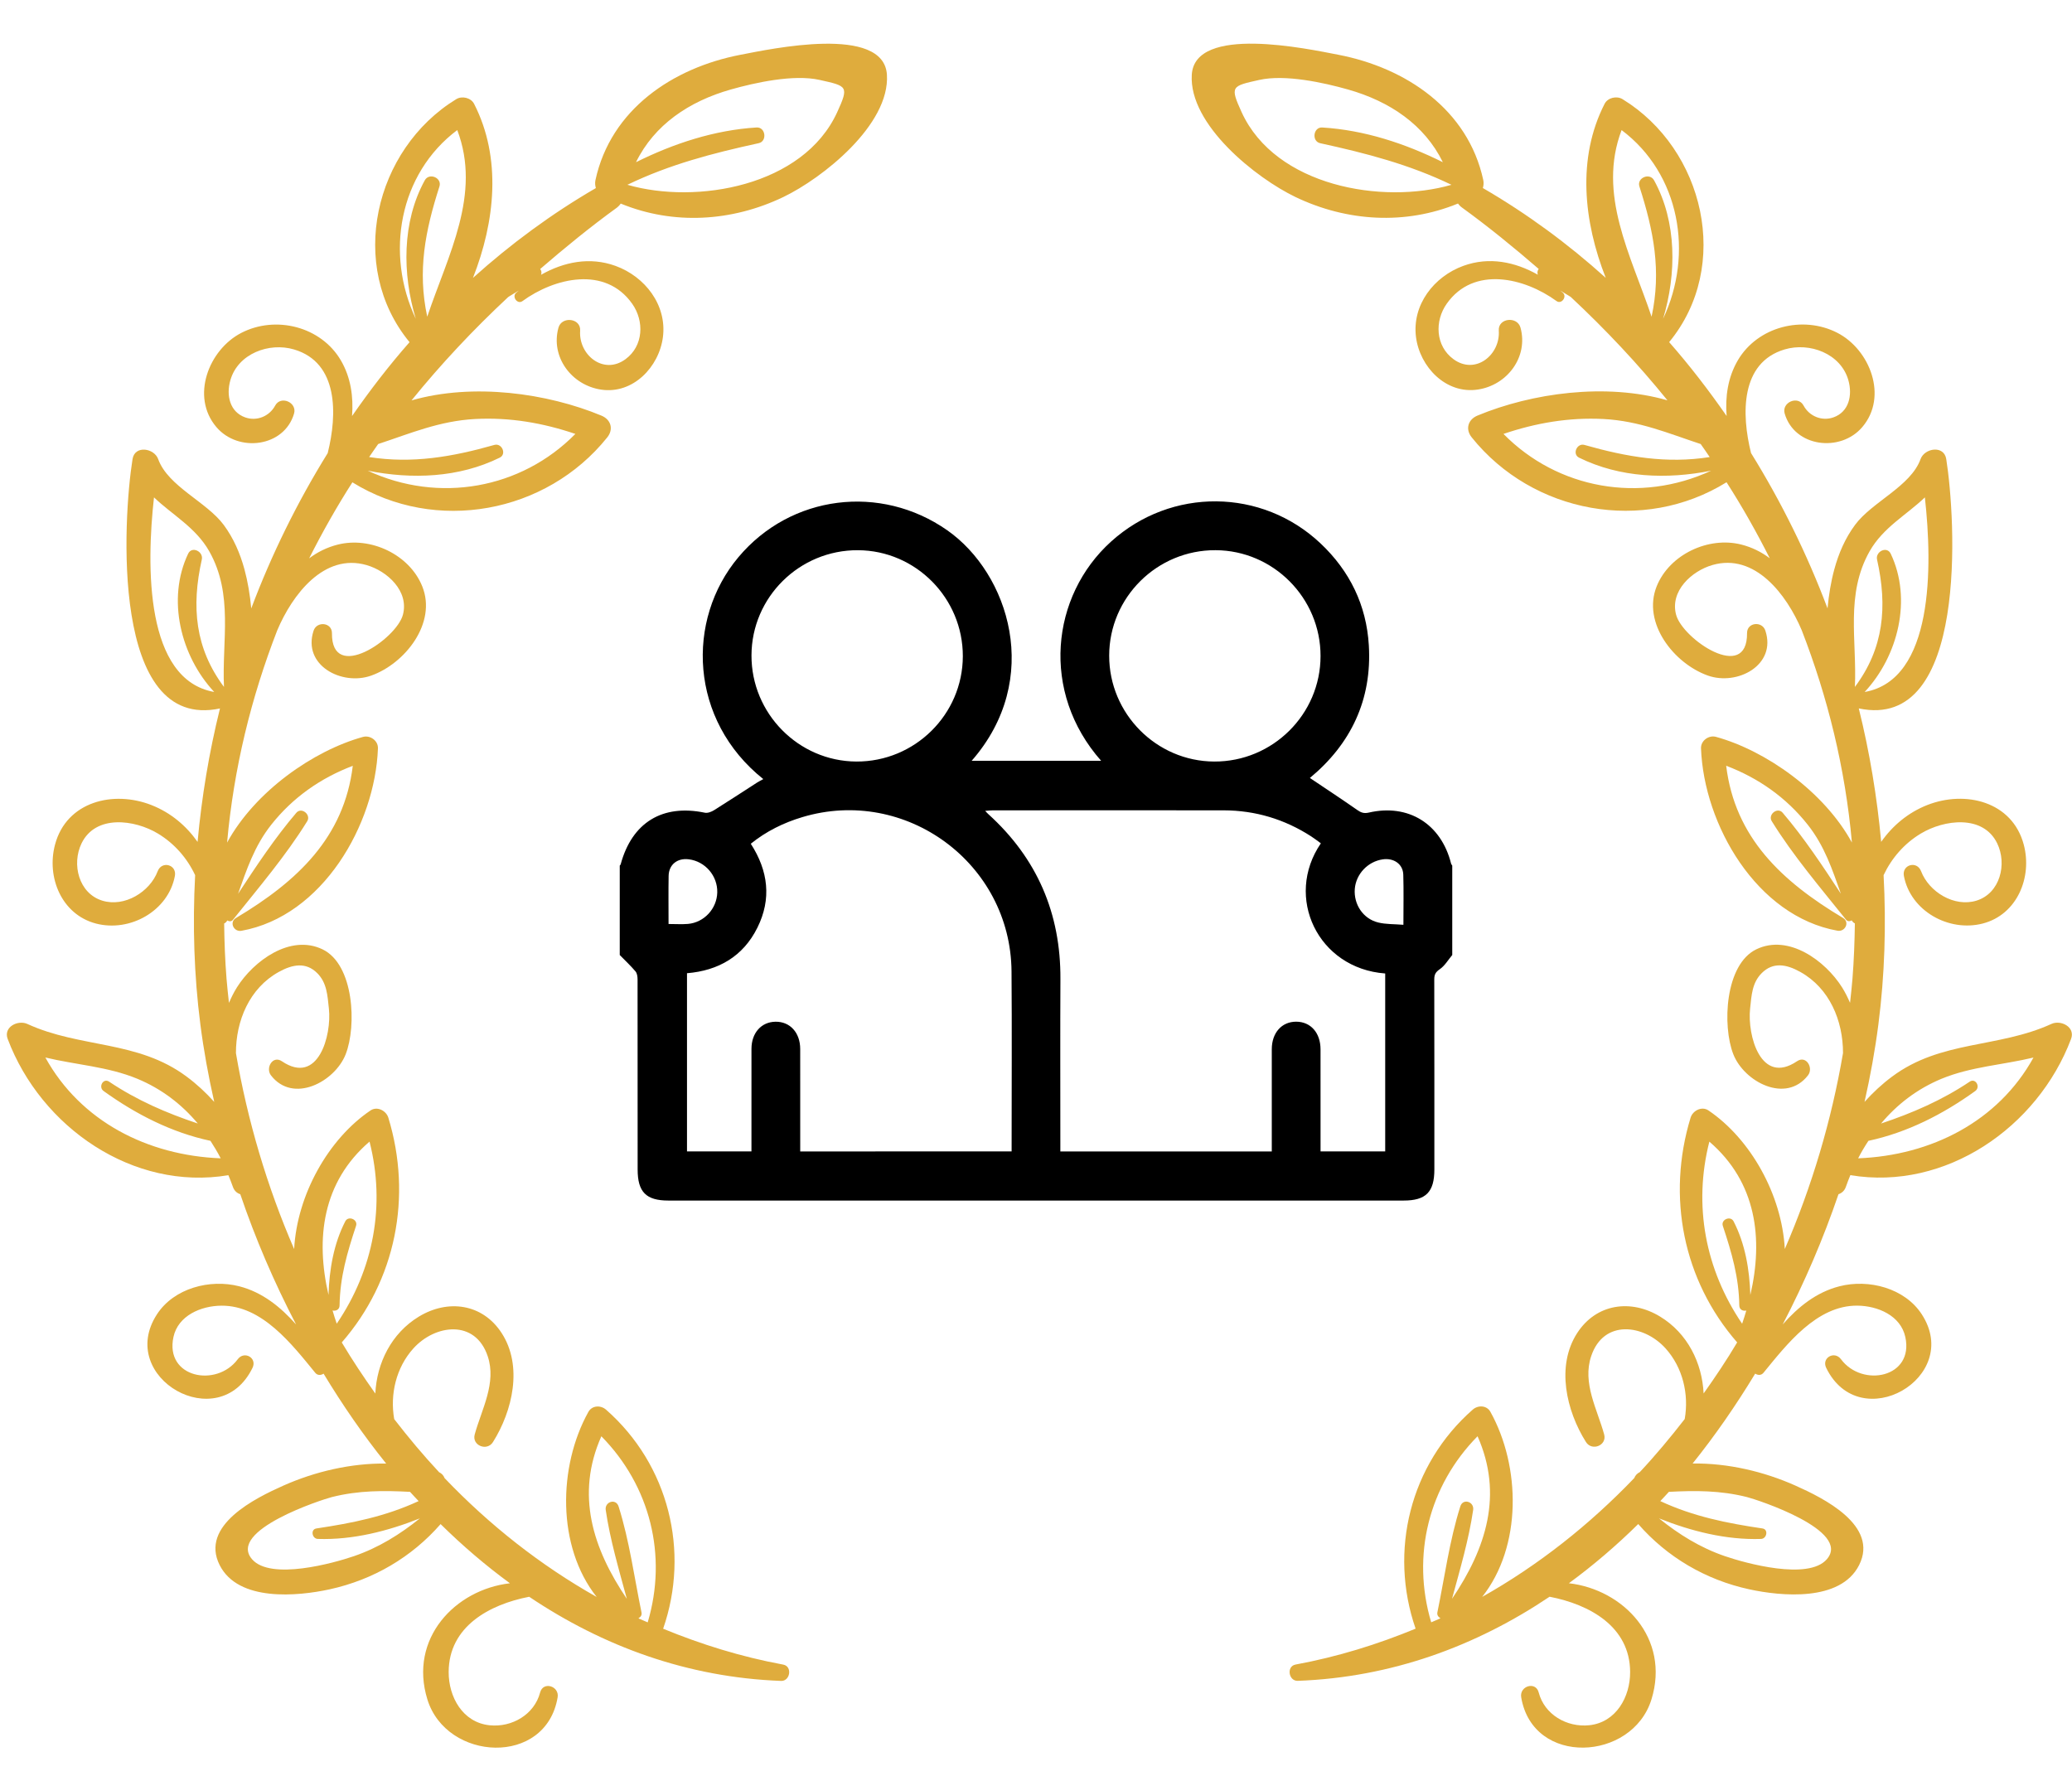 <?xml version="1.0" encoding="utf-8"?>
<!-- Generator: Adobe Illustrator 16.0.0, SVG Export Plug-In . SVG Version: 6.00 Build 0)  -->
<!DOCTYPE svg PUBLIC "-//W3C//DTD SVG 1.1//EN" "http://www.w3.org/Graphics/SVG/1.1/DTD/svg11.dtd">
<svg version="1.1" id="Слой_1" xmlns="http://www.w3.org/2000/svg" xmlns:xlink="http://www.w3.org/1999/xlink" x="0px" y="0px"
	 width="112px" height="96px" viewBox="0 0 112 96" enable-background="new 0 0 112 96" xml:space="preserve">
<path fill="#DFAC3D" d="M33.554,11.005c2.846,1.17,6.005,0.98,8.786-0.353c2.109-1.011,5.771-3.904,5.602-6.614
	c-0.171-2.71-6.268-1.394-7.916-1.077c-3.669,0.706-7.012,2.963-7.838,6.769c-0.035,0.162-0.017,0.306,0.021,0.437
	c-2.39,1.388-4.608,3.022-6.643,4.855c1.196-3.042,1.562-6.472,0.062-9.407c-0.172-0.336-0.657-0.445-0.969-0.253
	c-4.424,2.707-5.911,9.021-2.521,13.135c-1.114,1.266-2.144,2.605-3.108,3.993c0.079-1.043-0.064-2.083-0.604-3.007
	c-1.07-1.832-3.521-2.45-5.386-1.486c-1.756,0.907-2.745,3.443-1.344,5.089c1.185,1.394,3.669,1.088,4.199-0.73
	c0.176-0.601-0.718-0.994-1.021-0.431c-0.31,0.577-0.988,0.86-1.615,0.64c-0.843-0.297-1.04-1.199-0.807-2.011
	c0.411-1.439,2.094-2.065,3.448-1.662c2.394,0.713,2.34,3.496,1.814,5.602c-1.643,2.651-3.032,5.469-4.133,8.396
	c-0.068-0.736-0.188-1.455-0.367-2.113c-0.235-0.865-0.589-1.685-1.125-2.407c-0.923-1.245-3.006-2.076-3.539-3.552
	c-0.214-0.594-1.263-0.768-1.386,0c-0.514,3.215-1.208,14.743,4.727,13.479c-0.59,2.374-0.989,4.789-1.211,7.214
	c-0.61-0.87-1.447-1.579-2.488-1.989c-2.061-0.813-4.595-0.197-5.217,2.133c-0.473,1.768,0.355,3.784,2.214,4.27
	c1.845,0.48,3.912-0.687,4.264-2.574c0.114-0.614-0.709-0.835-0.929-0.256c-0.424,1.121-1.792,1.961-2.993,1.592
	c-1.279-0.393-1.668-1.975-1.122-3.099c0.761-1.565,2.869-1.287,4.127-0.528c0.892,0.537,1.58,1.329,2.012,2.249
	c-0.143,2.704-0.059,5.408,0.283,8.072c0.177,1.376,0.43,2.775,0.749,4.185c-0.449-0.5-0.945-0.963-1.496-1.371
	c-2.646-1.971-5.74-1.527-8.608-2.844c-0.507-0.23-1.306,0.164-1.06,0.813c1.801,4.776,6.783,8.228,11.929,7.364
	c0.083,0.205,0.168,0.408,0.241,0.621c0.076,0.227,0.229,0.352,0.403,0.408c0.813,2.395,1.828,4.76,3.016,7.041
	c-0.837-0.945-1.82-1.742-3.066-2.063c-1.584-0.409-3.538,0.095-4.459,1.52c-2.211,3.418,3.351,6.614,5.169,2.889
	c0.265-0.543-0.446-0.939-0.798-0.467C11.7,75.029,8.9,74.477,9.376,72.275c0.251-1.158,1.488-1.687,2.597-1.693
	c2.193-0.018,3.81,2.092,5.069,3.63c0.125,0.151,0.31,0.136,0.449,0.045c1.025,1.696,2.151,3.329,3.382,4.859
	c-1.909-0.025-3.863,0.44-5.55,1.19c-1.511,0.672-4.533,2.155-3.449,4.301c1.008,1.994,4.215,1.685,5.945,1.308
	c2.357-0.515,4.436-1.738,5.997-3.526c1.179,1.163,2.431,2.235,3.748,3.199c-2.956,0.339-5.48,2.986-4.462,6.28
	c1.036,3.353,6.409,3.635,7.04-0.114c0.103-0.609-0.784-0.885-0.947-0.261c-0.312,1.19-1.521,1.896-2.732,1.771
	c-1.456-0.152-2.217-1.531-2.211-2.884c0.01-2.45,2.19-3.644,4.352-4.063c3.986,2.678,8.55,4.36,13.615,4.549
	c0.496,0.019,0.622-0.787,0.119-0.881c-2.278-0.42-4.436-1.094-6.493-1.94c1.453-4.19,0.305-8.862-3.085-11.841
	c-0.287-0.252-0.757-0.239-0.958,0.123c-1.635,2.945-1.712,7.271,0.45,10.001c-3.052-1.72-5.803-3.896-8.219-6.423
	c-0.053-0.137-0.151-0.252-0.297-0.32c-0.855-0.914-1.659-1.878-2.428-2.871c-0.235-1.34,0.102-2.786,1.035-3.82
	c1.171-1.299,3.345-1.592,4.019,0.418c0.487,1.449-0.325,2.862-0.702,4.229c-0.166,0.598,0.663,0.929,0.986,0.415
	c1.06-1.688,1.627-4.112,0.469-5.896c-1.032-1.591-2.902-1.843-4.476-0.886c-1.489,0.905-2.272,2.513-2.352,4.157
	c-0.635-0.896-1.248-1.813-1.813-2.762c2.924-3.354,3.817-7.881,2.518-12.146c-0.116-0.382-0.602-0.638-0.965-0.394
	c-2.28,1.541-3.969,4.559-4.128,7.492c-1.466-3.381-2.524-6.955-3.146-10.59c-0.004-1.748,0.727-3.51,2.315-4.39
	c0.743-0.412,1.466-0.546,2.078,0.063c0.525,0.524,0.554,1.203,0.632,1.922c0.157,1.436-0.577,4.173-2.541,2.843
	c-0.499-0.337-0.899,0.366-0.59,0.764c1.195,1.543,3.45,0.354,4.038-1.142c0.598-1.525,0.458-4.85-1.251-5.672
	c-1.75-0.842-3.73,0.634-4.625,2.052c-0.17,0.271-0.309,0.554-0.433,0.843c-0.048-0.438-0.097-0.876-0.132-1.314
	c-0.08-1.004-0.116-1.998-0.128-2.98c0.074-0.029,0.127-0.093,0.17-0.162c0.101,0.059,0.222,0.068,0.307-0.038
	c1.374-1.72,2.854-3.453,4.013-5.326c0.22-0.356-0.309-0.785-0.59-0.455c-1.156,1.354-2.163,2.876-3.149,4.378
	c0.464-1.299,0.874-2.567,1.792-3.731c1.167-1.477,2.68-2.532,4.41-3.187c-0.468,3.871-3,6.247-6.31,8.223
	c-0.387,0.229-0.119,0.771,0.293,0.694c4.38-0.787,7.225-5.742,7.377-9.861c0.016-0.418-0.423-0.727-0.813-0.618
	c-2.673,0.74-5.831,2.941-7.341,5.712c0.361-4.024,1.304-7.852,2.712-11.477c0.814-1.926,2.528-4.188,4.827-3.525
	c1.12,0.323,2.304,1.405,1.965,2.685c-0.347,1.314-3.861,3.704-3.836,0.996c0.006-0.584-0.818-0.666-0.993-0.134
	c-0.614,1.873,1.528,2.993,3.114,2.428c1.836-0.654,3.558-2.845,2.761-4.824c-0.692-1.724-2.794-2.708-4.572-2.257
	c-0.58,0.146-1.093,0.404-1.542,0.742c0.709-1.406,1.484-2.78,2.337-4.11c4.496,2.789,10.475,1.688,13.775-2.427
	c0.355-0.442,0.204-0.963-0.311-1.177c-2.936-1.22-6.937-1.78-10.268-0.824c1.59-1.964,3.34-3.827,5.225-5.586
	c0.03-0.019,0.061-0.04,0.091-0.059c0.163-0.097,0.322-0.195,0.483-0.292c-0.049,0.043-0.102,0.082-0.15,0.125
	c-0.234,0.213,0.081,0.638,0.344,0.447c1.732-1.263,4.481-1.924,5.938,0.144c0.655,0.931,0.614,2.275-0.365,2.994
	c-1.188,0.874-2.542-0.233-2.451-1.542c0.047-0.681-0.998-0.797-1.173-0.159c-0.434,1.578,0.707,3.108,2.31,3.346
	c1.718,0.256,3.133-1.225,3.338-2.844c0.22-1.734-0.97-3.266-2.56-3.844c-1.4-0.509-2.805-0.212-4.027,0.479
	c0.042-0.111,0.02-0.226-0.048-0.312c1.337-1.154,2.711-2.276,4.163-3.329C33.443,11.149,33.503,11.079,33.554,11.005z
	 M40.895,6.891c-2.274,0.141-4.476,0.863-6.516,1.877c0.988-2.019,2.866-3.29,5.12-3.929c1.325-0.375,3.405-0.833,4.803-0.519
	c1.497,0.335,1.599,0.331,0.95,1.749c-1.832,4.001-7.605,4.998-11.339,3.92c2.278-1.1,4.605-1.705,7.097-2.249
	C41.482,7.639,41.384,6.86,40.895,6.891z M32.506,77.641c2.64,2.683,3.581,6.445,2.505,10.06c-0.162-0.071-0.328-0.138-0.488-0.21
	c0.001-0.008-0.001-0.016,0-0.021c0.102-0.057,0.183-0.154,0.153-0.304c-0.391-1.896-0.655-3.886-1.238-5.729
	c-0.144-0.455-0.761-0.26-0.696,0.19c0.235,1.61,0.712,3.217,1.141,4.804C32.042,83.706,31.103,80.797,32.506,77.641z
	 M22.164,80.646c0.151,0.17,0.31,0.334,0.464,0.5c-1.79,0.83-3.587,1.189-5.525,1.479c-0.333,0.05-0.235,0.559,0.077,0.566
	c1.88,0.063,3.775-0.418,5.517-1.112c-1.072,0.864-2.229,1.585-3.563,2.043c-1.117,0.383-4.502,1.321-5.507,0.17
	c-1.362-1.56,3.777-3.229,4.314-3.364C19.388,80.563,20.748,80.572,22.164,80.646z M19.975,61.712
	c0.874,3.438,0.22,6.907-1.773,9.843c-0.082-0.236-0.156-0.474-0.226-0.712c0.173,0.04,0.375-0.041,0.379-0.271
	c0.021-1.532,0.415-2.87,0.891-4.307c0.113-0.341-0.415-0.564-0.581-0.246c-0.628,1.217-0.865,2.614-0.908,3.983
	C17.051,66.957,17.422,63.904,19.975,61.712z M2.452,57.166c1.654,0.398,3.372,0.489,4.968,1.148
	c1.323,0.549,2.406,1.387,3.271,2.42C9,60.17,7.4,59.479,5.897,58.471c-0.318-0.212-0.599,0.29-0.296,0.508
	c1.738,1.252,3.671,2.242,5.775,2.692c0.198,0.306,0.386,0.617,0.553,0.945C7.978,62.462,4.358,60.619,2.452,57.166z M12.107,37.133
	c-1.56-2.082-1.772-4.332-1.198-6.889c0.095-0.425-0.532-0.746-0.739-0.313c-1.167,2.455-0.406,5.528,1.409,7.475
	c-3.732-0.655-3.674-6.773-3.255-10.519c0.989,0.948,2.253,1.621,2.984,2.909C12.632,32.134,11.99,34.644,12.107,37.133z
	 M25.692,22.65c1.869-0.098,3.664,0.214,5.409,0.806c-2.937,2.983-7.386,3.768-11.223,1.988c2.389,0.476,4.921,0.386,7.136-0.705
	c0.385-0.19,0.114-0.801-0.29-0.688c-2.282,0.648-4.437,1.022-6.77,0.656c0.163-0.234,0.321-0.471,0.488-0.704
	C22.179,23.431,23.759,22.751,25.692,22.65z M23.094,17.121c-0.536-2.487-0.11-4.644,0.66-7.042c0.15-0.467-0.556-0.763-0.792-0.333
	c-1.24,2.252-1.219,5.065-0.487,7.487c-1.662-3.508-0.912-7.837,2.242-10.202C26.037,10.508,24.216,13.78,23.094,17.121z"/>
<path fill="#DFAC3D" d="M79.012,11.209c1.45,1.052,2.825,2.174,4.161,3.329c-0.065,0.085-0.089,0.201-0.047,0.312
	c-1.224-0.691-2.626-0.988-4.026-0.479c-1.59,0.578-2.779,2.11-2.56,3.844c0.204,1.62,1.619,3.101,3.338,2.844
	c1.604-0.238,2.742-1.769,2.312-3.346c-0.176-0.638-1.222-0.522-1.174,0.159c0.09,1.309-1.264,2.417-2.453,1.542
	c-0.977-0.719-1.019-2.063-0.362-2.994c1.458-2.068,4.204-1.407,5.938-0.144c0.264,0.191,0.578-0.233,0.346-0.447
	c-0.049-0.043-0.103-0.082-0.151-0.125c0.162,0.098,0.321,0.196,0.483,0.292c0.029,0.019,0.061,0.041,0.092,0.059
	c1.885,1.76,3.634,3.622,5.224,5.586c-3.33-0.957-7.332-0.396-10.269,0.824c-0.514,0.214-0.666,0.735-0.312,1.177
	c3.302,4.117,9.28,5.216,13.775,2.427c0.854,1.331,1.629,2.705,2.337,4.11c-0.448-0.338-0.96-0.596-1.54-0.742
	c-1.776-0.451-3.88,0.534-4.573,2.257c-0.795,1.979,0.928,4.17,2.764,4.824c1.586,0.565,3.729-0.556,3.111-2.428
	c-0.174-0.532-0.996-0.451-0.99,0.134c0.022,2.708-3.49,0.318-3.836-0.996c-0.341-1.28,0.844-2.362,1.965-2.685
	c2.299-0.663,4.013,1.599,4.826,3.525c1.407,3.625,2.352,7.453,2.713,11.477c-1.514-2.771-4.668-4.972-7.344-5.712
	c-0.39-0.109-0.826,0.2-0.813,0.618c0.154,4.12,2.998,9.076,7.379,9.861c0.41,0.073,0.68-0.465,0.293-0.694
	c-3.311-1.976-5.842-4.352-6.311-8.223c1.729,0.655,3.241,1.71,4.408,3.187c0.92,1.164,1.328,2.432,1.792,3.731
	c-0.985-1.502-1.991-3.024-3.147-4.378c-0.28-0.33-0.812,0.099-0.59,0.455c1.158,1.873,2.64,3.606,4.015,5.326
	c0.084,0.106,0.207,0.095,0.307,0.038c0.044,0.069,0.097,0.131,0.171,0.162c-0.014,0.984-0.05,1.979-0.129,2.982
	c-0.035,0.438-0.084,0.877-0.132,1.313c-0.124-0.289-0.263-0.57-0.435-0.843c-0.896-1.418-2.875-2.894-4.625-2.054
	c-1.709,0.822-1.85,4.146-1.25,5.674c0.586,1.496,2.842,2.685,4.037,1.142c0.309-0.396-0.092-1.101-0.59-0.764
	c-1.965,1.329-2.697-1.407-2.539-2.845c0.078-0.719,0.104-1.396,0.631-1.92c0.61-0.609,1.336-0.478,2.078-0.063
	c1.588,0.88,2.316,2.642,2.313,4.389c-0.621,3.638-1.682,7.209-3.146,10.591c-0.16-2.936-1.849-5.949-4.129-7.492
	c-0.361-0.244-0.849,0.012-0.965,0.394c-1.299,4.267-0.406,8.791,2.518,12.147c-0.563,0.949-1.176,1.863-1.813,2.76
	c-0.08-1.646-0.863-3.252-2.354-4.157c-1.572-0.957-3.443-0.705-4.477,0.886c-1.158,1.783-0.591,4.209,0.471,5.896
	c0.323,0.514,1.149,0.183,0.983-0.415c-0.377-1.365-1.188-2.778-0.7-4.229c0.674-2.01,2.848-1.717,4.02-0.418
	c0.932,1.034,1.271,2.48,1.035,3.82c-0.771,0.993-1.573,1.957-2.43,2.871c-0.146,0.068-0.244,0.186-0.298,0.32
	c-2.418,2.523-5.168,4.703-8.22,6.423c2.162-2.728,2.084-7.054,0.447-10.001c-0.198-0.362-0.67-0.375-0.957-0.123
	c-3.391,2.977-4.539,7.648-3.088,11.841c-2.055,0.849-4.213,1.521-6.489,1.94c-0.505,0.094-0.377,0.897,0.118,0.881
	c5.063-0.188,9.627-1.871,13.613-4.547c2.162,0.418,4.342,1.61,4.354,4.063c0.007,1.354-0.758,2.73-2.21,2.884
	c-1.214,0.126-2.423-0.579-2.732-1.771c-0.161-0.624-1.05-0.35-0.946,0.261c0.631,3.749,6.004,3.467,7.041,0.114
	c1.018-3.294-1.508-5.941-4.463-6.28c1.315-0.964,2.567-2.036,3.748-3.2c1.562,1.789,3.639,3.014,5.995,3.527
	c1.729,0.377,4.938,0.688,5.944-1.307c1.084-2.146-1.938-3.629-3.448-4.301c-1.688-0.753-3.644-1.219-5.551-1.191
	c1.229-1.53,2.354-3.163,3.382-4.859c0.141,0.092,0.324,0.105,0.448-0.045c1.26-1.538,2.876-3.646,5.069-3.63
	c1.107,0.009,2.347,0.535,2.598,1.694c0.479,2.199-2.324,2.752-3.477,1.203c-0.354-0.475-1.063-0.076-0.799,0.467
	c1.818,3.728,7.381,0.529,5.17-2.889c-0.92-1.425-2.875-1.929-4.459-1.52c-1.246,0.32-2.229,1.115-3.064,2.063
	c1.188-2.281,2.201-4.646,3.016-7.041c0.174-0.059,0.327-0.184,0.403-0.408c0.071-0.213,0.157-0.416,0.239-0.623
	c5.146,0.861,10.127-2.586,11.93-7.362c0.246-0.649-0.555-1.046-1.061-0.813c-2.869,1.314-5.963,0.873-8.608,2.844
	c-0.55,0.408-1.046,0.871-1.494,1.371c0.317-1.407,0.571-2.809,0.748-4.185c0.343-2.664,0.427-5.368,0.282-8.072
	c0.434-0.92,1.119-1.712,2.013-2.249c1.259-0.758,3.366-1.037,4.127,0.528c0.546,1.124,0.157,2.706-1.122,3.099
	c-1.199,0.369-2.566-0.473-2.993-1.594c-0.22-0.579-1.04-0.357-0.928,0.256c0.353,1.886,2.418,3.052,4.265,2.574
	c1.857-0.482,2.687-2.501,2.213-4.27c-0.623-2.33-3.156-2.945-5.219-2.133c-1.037,0.41-1.877,1.12-2.486,1.989
	c-0.224-2.425-0.621-4.84-1.211-7.214c5.937,1.263,5.239-10.265,4.728-13.479c-0.123-0.768-1.172-0.594-1.388,0
	c-0.531,1.476-2.614,2.307-3.537,3.552c-0.536,0.722-0.891,1.542-1.125,2.407c-0.18,0.659-0.299,1.377-0.367,2.113
	c-1.102-2.928-2.491-5.746-4.135-8.396c-0.525-2.106-0.579-4.889,1.813-5.602c1.354-0.403,3.037,0.222,3.448,1.662
	c0.23,0.813,0.036,1.714-0.809,2.011c-0.627,0.22-1.305-0.063-1.613-0.64c-0.303-0.563-1.196-0.17-1.021,0.431
	c0.529,1.818,3.014,2.124,4.198,0.73c1.399-1.646,0.411-4.182-1.344-5.089c-1.866-0.964-4.315-0.346-5.388,1.486
	c-0.539,0.924-0.685,1.964-0.604,3.007c-0.965-1.388-1.995-2.728-3.106-3.993c3.39-4.114,1.9-10.428-2.521-13.135
	c-0.313-0.191-0.797-0.083-0.969,0.253c-1.5,2.935-1.135,6.366,0.062,9.407c-2.032-1.833-4.252-3.467-6.642-4.855
	c0.037-0.131,0.056-0.275,0.021-0.437c-0.825-3.805-4.171-6.063-7.839-6.769c-1.648-0.317-7.747-1.633-7.916,1.077
	c-0.168,2.71,3.493,5.603,5.604,6.614c2.781,1.333,5.938,1.523,8.785,0.353C78.867,11.079,78.928,11.149,79.012,11.209z
	 M71.361,7.741c2.49,0.544,4.818,1.149,7.097,2.249c-3.733,1.077-9.508,0.081-11.34-3.92c-0.647-1.418-0.546-1.414,0.95-1.749
	c1.396-0.313,3.479,0.144,4.804,0.519c2.255,0.639,4.131,1.91,5.12,3.929c-2.039-1.014-4.241-1.737-6.516-1.877
	C70.986,6.86,70.889,7.639,71.361,7.741z M78.488,86.427c0.43-1.586,0.906-3.19,1.142-4.803c0.065-0.45-0.553-0.646-0.694-0.192
	c-0.586,1.849-0.85,3.836-1.24,5.731c-0.027,0.147,0.053,0.247,0.154,0.304c0,0.008-0.002,0.016-0.002,0.021
	c-0.158,0.074-0.324,0.139-0.486,0.21c-1.075-3.612-0.135-7.378,2.506-10.058C81.268,80.797,80.328,83.706,78.488,86.427z
	 M94.432,80.928c0.535,0.135,5.676,1.805,4.313,3.364c-1.005,1.151-4.39,0.213-5.507-0.17c-1.336-0.458-2.491-1.179-3.563-2.043
	c1.74,0.694,3.638,1.176,5.517,1.112c0.313-0.01,0.41-0.519,0.078-0.566c-1.938-0.287-3.734-0.646-5.524-1.479
	c0.153-0.166,0.313-0.33,0.464-0.5C91.624,80.572,92.982,80.563,94.432,80.928z M94.613,70.004
	c-0.043-1.369-0.279-2.768-0.907-3.984c-0.165-0.317-0.692-0.094-0.581,0.246c0.477,1.438,0.87,2.773,0.891,4.308
	c0.004,0.229,0.205,0.312,0.379,0.271c-0.068,0.238-0.145,0.477-0.226,0.713c-1.993-2.937-2.646-6.404-1.772-9.844
	C94.947,63.904,95.32,66.957,94.613,70.004z M100.441,62.616c0.166-0.328,0.354-0.642,0.554-0.945
	c2.103-0.45,4.037-1.44,5.774-2.692c0.303-0.218,0.021-0.72-0.297-0.508c-1.502,1.008-3.103,1.699-4.793,2.264
	c0.863-1.031,1.945-1.869,3.271-2.42c1.596-0.657,3.313-0.748,4.968-1.146C108.014,60.619,104.393,62.462,100.441,62.616z
	 M101.063,29.797c0.731-1.289,1.996-1.961,2.984-2.909c0.419,3.746,0.479,9.864-3.255,10.519c1.815-1.947,2.575-5.02,1.409-7.475
	c-0.207-0.433-0.835-0.112-0.739,0.313c0.574,2.557,0.362,4.807-1.198,6.889C100.382,34.644,99.738,32.134,101.063,29.797z
	 M91.93,24.004c0.166,0.232,0.324,0.469,0.486,0.704c-2.333,0.367-4.486-0.007-6.77-0.656c-0.404-0.115-0.676,0.496-0.291,0.688
	c2.215,1.091,4.748,1.181,7.139,0.705c-3.838,1.78-8.287,0.996-11.225-1.988c1.744-0.592,3.541-0.903,5.407-0.806
	C88.611,22.751,90.191,23.431,91.93,24.004z M87.654,7.032c3.154,2.365,3.904,6.693,2.242,10.202
	c0.73-2.422,0.752-5.235-0.487-7.487c-0.236-0.43-0.942-0.134-0.792,0.333c0.77,2.397,1.195,4.555,0.658,7.042
	C88.154,13.78,86.334,10.508,87.654,7.032z"/>
<path fill-rule="evenodd" clip-rule="evenodd" d="M78.5,46.793c0,1.61,0,3.222,0,4.833c-0.221,0.262-0.401,0.58-0.674,0.767
	c-0.229,0.157-0.298,0.291-0.298,0.55c0.007,3.426,0.005,6.852,0.005,10.278c0,1.216-0.456,1.678-1.659,1.678
	c-13.248,0-26.498,0-39.748,0c-1.201,0-1.659-0.462-1.659-1.678c0-3.427,0.001-6.853-0.004-10.277
	c-0.001-0.146-0.023-0.326-0.11-0.43c-0.265-0.313-0.565-0.593-0.853-0.888c0-1.611,0-3.223,0-4.833
	c0.018-0.024,0.043-0.044,0.05-0.071c0.614-2.263,2.257-3.264,4.549-2.789c0.153,0.032,0.359-0.048,0.501-0.137
	c0.78-0.488,1.549-0.995,2.321-1.491c0.104-0.066,0.216-0.122,0.338-0.189c-3.994-3.186-4.197-8.599-1.343-11.998
	c2.831-3.373,7.681-3.971,11.279-1.458c3.338,2.331,5.192,8.054,1.327,12.467c2.323,0,4.646,0,6.999,0
	c-3.281-3.712-2.717-8.907,0.534-11.848c3.25-2.94,8.159-2.899,11.332,0.102c1.578,1.492,2.474,3.336,2.604,5.501
	c0.178,2.948-0.976,5.343-3.187,7.173c0.865,0.582,1.717,1.14,2.552,1.725c0.208,0.146,0.367,0.207,0.631,0.147
	c2.142-0.495,3.911,0.609,4.449,2.753C78.446,46.721,78.48,46.755,78.5,46.793z M68.745,62.244c0-0.199,0-0.356,0-0.517
	c0-1.67-0.002-3.34,0-5.008c0.001-0.89,0.537-1.49,1.319-1.489c0.784,0.002,1.315,0.602,1.316,1.494
	c0.002,1.683,0.001,3.369,0.001,5.052c0,0.156,0,0.31,0,0.465c1.198,0,2.335,0,3.495,0c0-3.223,0-6.421,0-9.617
	c-3.641-0.27-5.465-4.132-3.478-7.036c-0.176-0.127-0.346-0.262-0.529-0.379c-1.439-0.927-3.017-1.401-4.729-1.404
	c-4.16-0.005-8.32-0.001-12.477,0c-0.121,0-0.242,0.017-0.41,0.029c0.087,0.091,0.125,0.136,0.168,0.174
	c2.637,2.389,3.919,5.365,3.899,8.92c-0.015,2.943-0.004,5.888-0.004,8.831c0,0.153,0,0.312,0,0.485
	C61.141,62.244,64.914,62.244,68.745,62.244z M54.682,62.243c0-0.134,0-0.236,0-0.336c0-3.132,0.02-6.268-0.005-9.4
	c-0.047-5.84-5.722-10.013-11.312-8.334c-1.012,0.304-1.947,0.764-2.782,1.438c0.95,1.472,1.126,2.988,0.359,4.533
	c-0.772,1.559-2.109,2.326-3.807,2.466c0,3.235,0,6.433,0,9.632c1.168,0,2.304,0,3.484,0c0-0.178,0-0.336,0-0.492
	c0-1.685-0.002-3.368,0.001-5.053c0.001-0.859,0.531-1.455,1.298-1.465c0.784-0.012,1.335,0.589,1.336,1.472
	c0.003,1.683,0.001,3.366,0.001,5.053c0,0.154,0,0.312,0,0.487C47.075,62.243,50.848,62.243,54.682,62.243z M40.621,35.428
	c-0.01,3.139,2.538,5.72,5.663,5.739c3.161,0.018,5.751-2.54,5.761-5.687c0.009-3.14-2.539-5.72-5.664-5.737
	C43.218,29.724,40.628,32.281,40.621,35.428z M59.956,35.44c-0.005,3.137,2.548,5.713,5.676,5.727
	c3.159,0.014,5.745-2.55,5.749-5.699c0.005-3.138-2.548-5.713-5.677-5.726C62.545,29.729,59.96,32.29,59.956,35.44z M36.138,49.949
	c0.381,0,0.718,0.023,1.048-0.004c0.878-0.077,1.565-0.827,1.585-1.703c0.021-0.897-0.651-1.679-1.539-1.79
	c-0.62-0.079-1.079,0.286-1.09,0.898C36.127,48.197,36.138,49.044,36.138,49.949z M75.86,49.992c0-0.963,0.019-1.839-0.007-2.712
	c-0.018-0.572-0.512-0.912-1.112-0.825c-0.805,0.117-1.443,0.792-1.509,1.595c-0.066,0.837,0.449,1.621,1.268,1.818
	C74.917,49.97,75.365,49.951,75.86,49.992z"/>
</svg>
